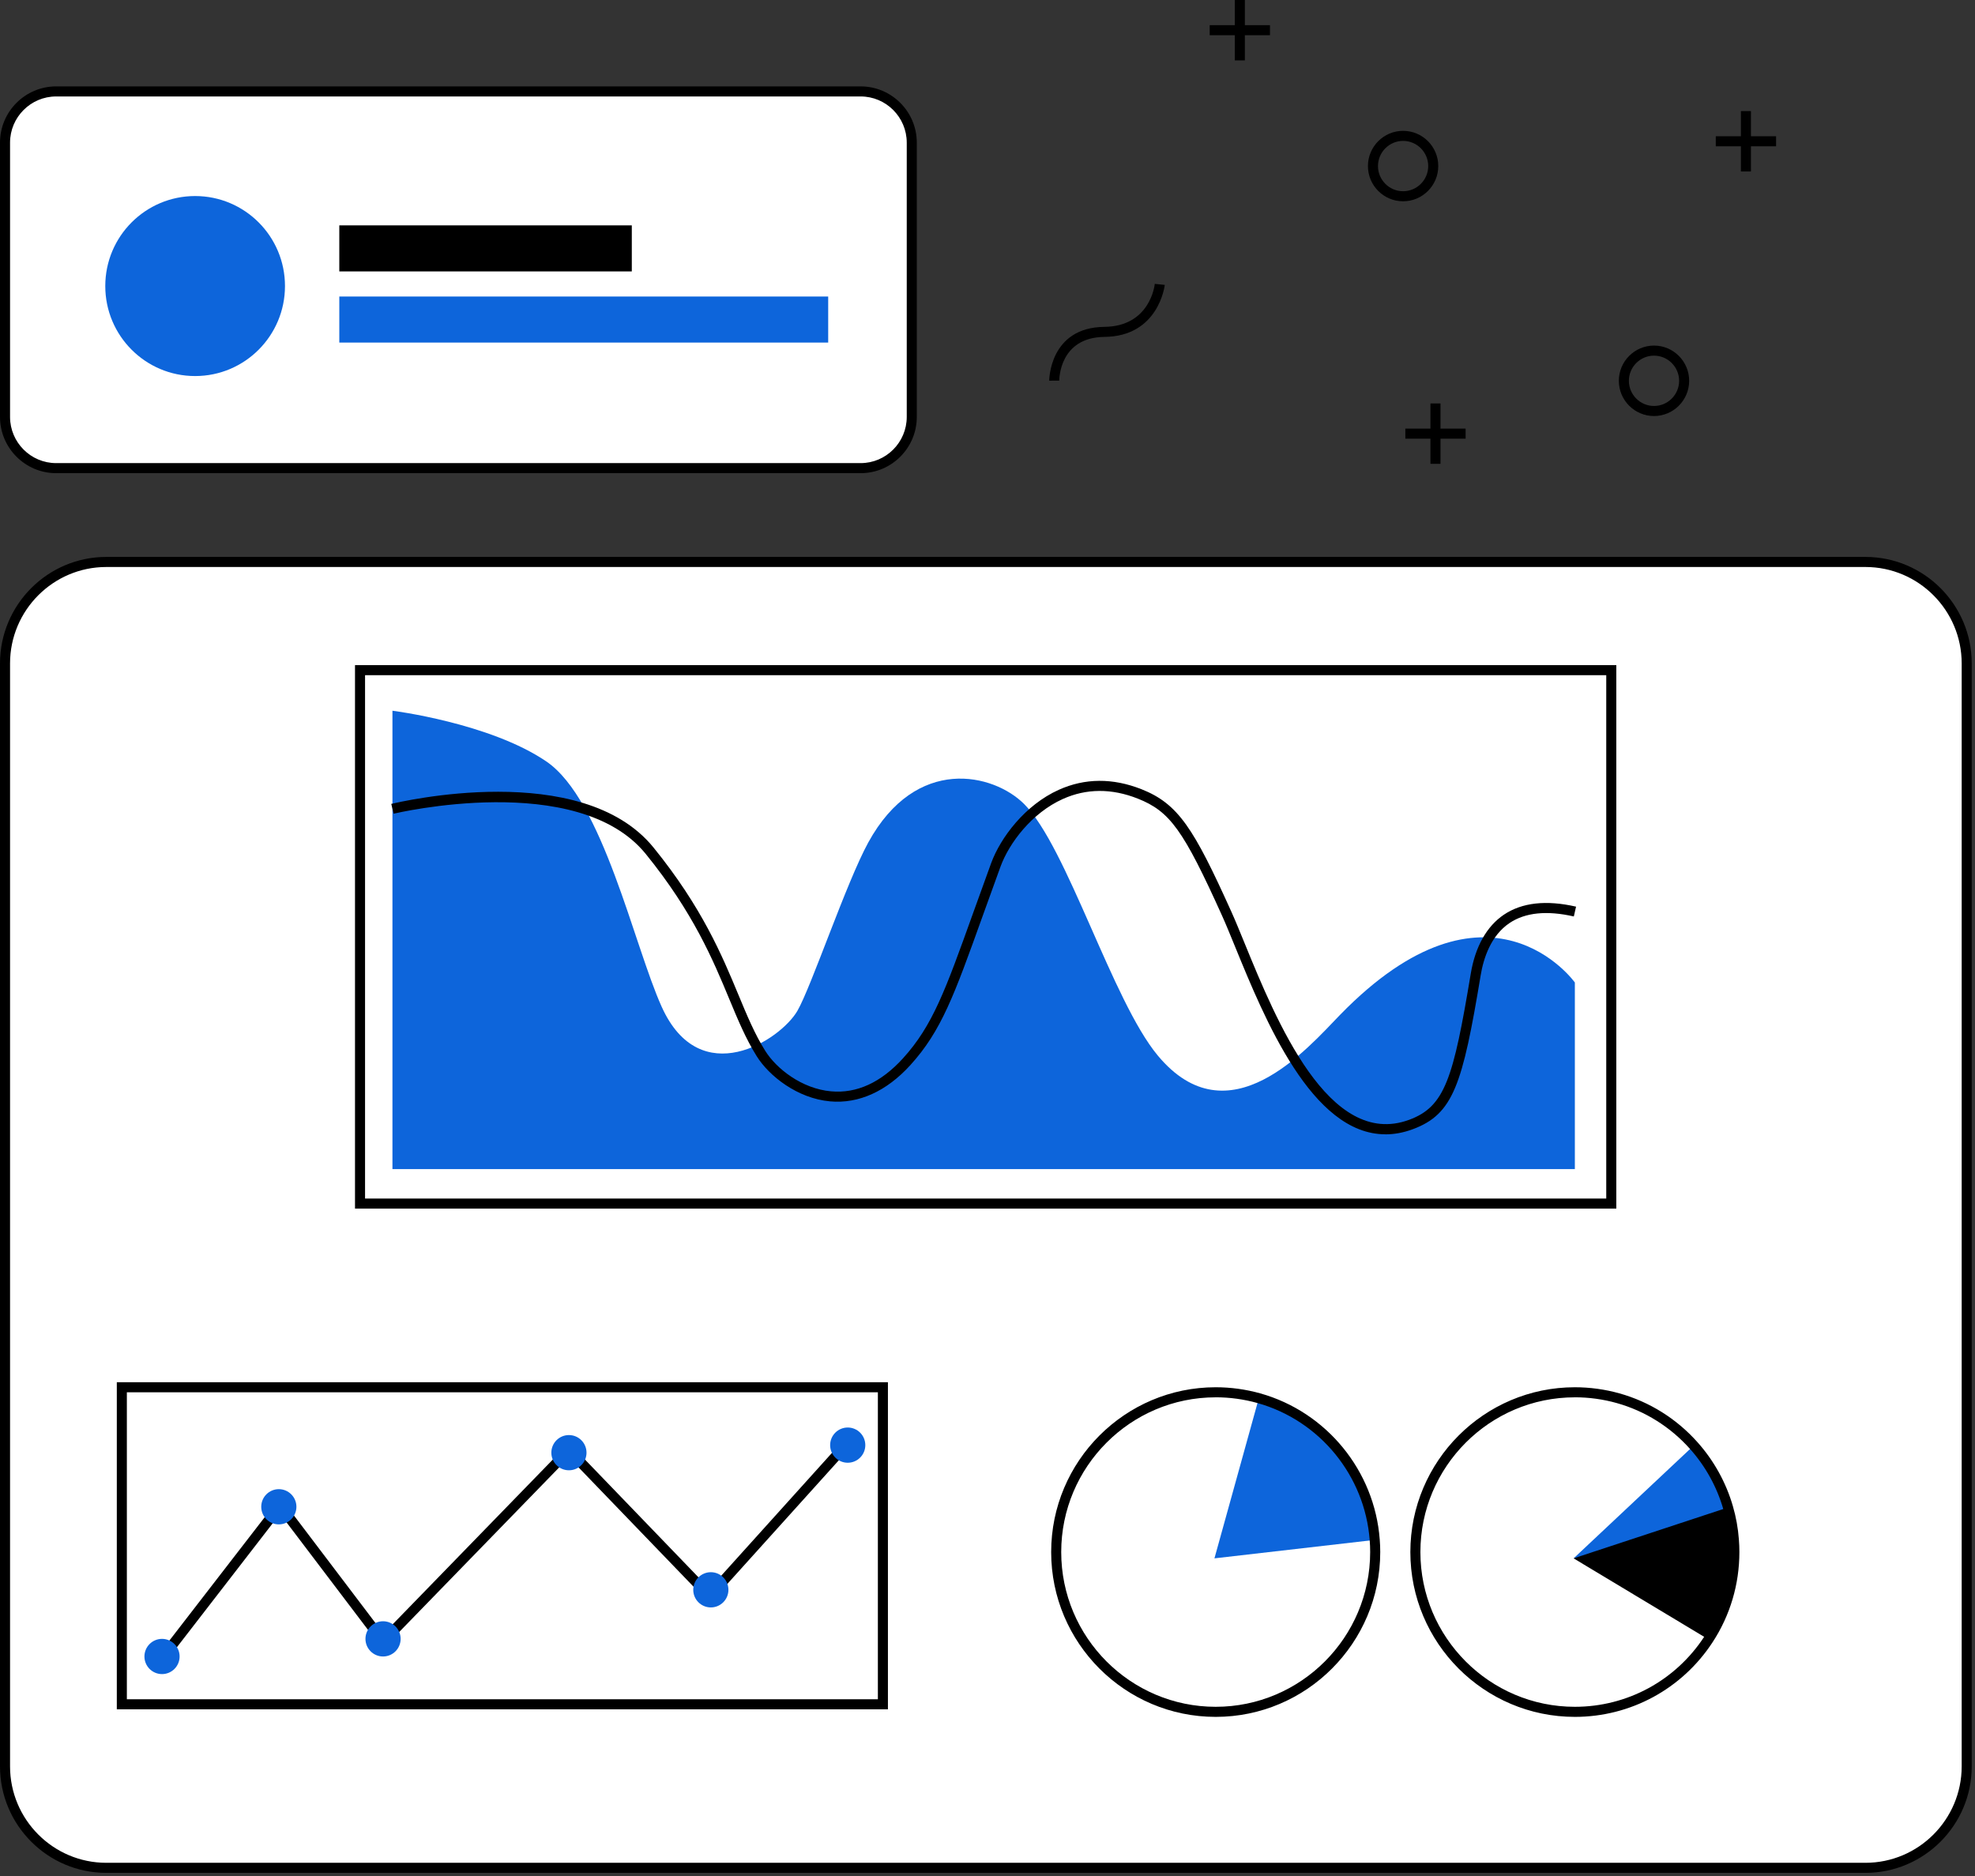 <svg width="160" height="152" viewBox="0 0 160 152" fill="none" xmlns="http://www.w3.org/2000/svg">
<rect x="0" y="0" width="160" height="152" fill="#333333" stroke="none"/>
<path d="M143.884 11.039H141.849V9H141.035V11.039H139V11.854H141.035V13.893H141.849V11.854H143.884V11.039Z" fill="black"/>
<path d="M100.849 2.039V0H100.035V2.039H98V2.854H100.035V4.893H100.849V2.854H102.884V2.039H100.849Z" fill="black"/>
<path d="M113.669 16.309C112.098 16.309 110.82 15.029 110.82 13.455C110.82 11.881 112.098 10.601 113.669 10.601C115.24 10.601 116.518 11.881 116.518 13.455C116.518 15.029 115.24 16.309 113.669 16.309ZM113.669 11.416C112.548 11.416 111.634 12.332 111.634 13.455C111.634 14.579 112.548 15.494 113.669 15.494C114.79 15.494 115.704 14.579 115.704 13.455C115.704 12.332 114.79 11.416 113.669 11.416Z" fill="black"/>
<path d="M118.733 34.728H116.698V32.689H115.884V34.728H113.85V35.543H115.884V37.582H116.698V35.543H118.733V34.728Z" fill="black"/>
<path d="M133.995 33.708C132.424 33.708 131.146 32.428 131.146 30.854C131.146 29.28 132.424 28 133.995 28C135.566 28 136.844 29.28 136.844 30.854C136.844 32.428 135.566 33.708 133.995 33.708ZM133.995 28.816C132.874 28.816 131.96 29.731 131.96 30.854C131.96 31.977 132.874 32.893 133.995 32.893C135.116 32.893 136.03 31.977 136.03 30.854C136.03 29.731 135.116 28.816 133.995 28.816Z" fill="black"/>
<path d="M85 30.845C85 30.802 85.014 26.529 89.464 26.484C93.152 26.447 93.538 23.141 93.552 23L94.362 23.084C94.358 23.124 93.878 27.255 89.473 27.297C85.844 27.334 85.814 30.692 85.814 30.837L85 30.843V30.845Z" fill="black"/>
<path d="M151.121 45.532H8.613C4.08 45.532 0.406 49.213 0.406 53.754V143.117C0.406 147.657 4.08 151.339 8.613 151.339H151.121C155.653 151.339 159.327 147.657 159.327 143.117V53.754C159.327 49.213 155.653 45.532 151.121 45.532Z" fill="white"/>
<path d="M151.122 151.746H8.613C3.864 151.746 0 147.875 0 143.117V53.754C0 48.996 3.864 45.124 8.613 45.124H151.122C155.871 45.124 159.735 48.996 159.735 53.754V143.117C159.735 147.875 155.871 151.746 151.122 151.746ZM8.613 45.94C4.314 45.94 0.814 49.444 0.814 53.754V143.117C0.814 147.424 4.312 150.931 8.613 150.931H151.122C155.421 150.931 158.921 147.426 158.921 143.117V53.754C158.921 49.447 155.423 45.94 151.122 45.94H8.613Z" fill="black"/>
<path d="M31.793 57.585V94.723H127.583V79.605C127.583 79.605 120.622 69.825 108.555 82.234C105.918 84.948 99.535 92.424 93.793 85.521C90.106 81.087 86.449 68.63 82.967 65.144C80.507 62.68 74.236 61.148 70.337 68.267C68.561 71.511 65.718 79.975 64.597 81.906C63.215 84.287 56.724 88.479 53.607 81.578C51.346 76.571 48.849 64.816 44.257 61.693C39.664 58.57 31.791 57.585 31.791 57.585H31.793Z" fill="#0D65DB"/>
<path d="M130.941 97.926H28.76V53.891H130.941V97.926ZM29.574 97.11H130.127V54.706H29.574V97.11Z" fill="black"/>
<path d="M112.232 91.905C106.27 91.905 102.451 82.558 100.066 76.724C99.661 75.733 99.311 74.876 99 74.187C95.864 67.242 94.777 65.735 92.169 64.704C90.054 63.868 88.013 63.878 86.105 64.736C83.588 65.868 81.754 68.304 81.054 70.216C80.507 71.712 80.016 73.076 79.585 74.281C77.308 80.625 76.268 83.522 73.757 86.291C71.82 88.425 69.572 89.443 67.252 89.237C64.588 88.998 62.299 87.172 61.302 85.577C60.419 84.165 59.79 82.654 59.064 80.905C57.772 77.798 56.164 73.93 52.31 69.184C46.798 62.4 32.039 65.894 31.89 65.929L31.699 65.136C32.326 64.983 47.107 61.484 52.943 68.669C56.872 73.507 58.504 77.433 59.817 80.591C60.529 82.307 61.145 83.787 61.994 85.143C62.889 86.574 64.94 88.211 67.327 88.423C69.413 88.611 71.375 87.708 73.159 85.743C75.562 83.092 76.586 80.244 78.824 74.006C79.255 72.801 79.746 71.437 80.295 69.937C81.054 67.864 83.044 65.221 85.777 63.992C87.893 63.04 90.146 63.026 92.474 63.945C95.459 65.126 96.708 67.117 99.748 73.853C100.066 74.556 100.418 75.419 100.827 76.418C103.381 82.668 107.658 93.131 114.163 90.729C117.063 89.659 117.736 87.386 119.151 78.884C119.515 76.697 120.445 75.046 121.839 74.108C123.304 73.125 125.267 72.907 127.681 73.46L127.5 74.255C125.314 73.755 123.564 73.933 122.292 74.787C120.772 75.808 120.18 77.651 119.954 79.019C118.479 87.893 117.745 90.276 114.444 91.496C113.679 91.779 112.942 91.909 112.238 91.909L112.232 91.905Z" fill="black"/>
<path d="M111.369 124.769L98.385 126.263L101.982 113.287C107.116 114.728 110.958 119.271 111.369 124.769Z" fill="#0D65DB"/>
<path d="M98.486 139.107C91.137 139.107 85.158 133.117 85.158 125.754C85.158 118.39 91.137 112.4 98.486 112.4C99.709 112.4 100.922 112.568 102.092 112.894C107.466 114.402 111.359 119.163 111.776 124.738C111.802 125.062 111.817 125.405 111.817 125.754C111.817 133.117 105.838 139.107 98.488 139.107H98.486ZM98.486 113.216C91.586 113.216 85.972 118.841 85.972 125.754C85.972 132.667 91.586 138.291 98.486 138.291C105.387 138.291 111.001 132.667 111.001 125.754C111.001 125.427 110.988 125.107 110.964 124.802C110.573 119.564 106.919 115.095 101.872 113.679C100.774 113.371 99.634 113.214 98.486 113.214V113.216Z" fill="black"/>
<path d="M140.467 124.769L127.482 126.263L137.213 117.124C139.057 119.185 140.247 121.841 140.467 124.769Z" fill="#0D65DB"/>
<path d="M127.584 139.107C120.234 139.107 114.256 133.117 114.256 125.754C114.256 118.39 120.234 112.4 127.584 112.4C128.807 112.4 130.02 112.568 131.19 112.894C133.63 113.577 135.819 114.947 137.516 116.851C138.841 118.331 139.832 120.121 140.383 122.025C140.64 122.904 140.804 123.815 140.872 124.738C140.898 125.062 140.912 125.405 140.912 125.754C140.912 128.361 140.163 130.885 138.745 133.054C136.271 136.844 132.097 139.107 127.584 139.107ZM127.584 113.216C120.684 113.216 115.07 118.841 115.07 125.754C115.07 132.667 120.684 138.291 127.584 138.291C131.823 138.291 135.742 136.167 138.066 132.608C139.396 130.573 140.098 128.202 140.098 125.754C140.098 125.427 140.086 125.107 140.062 124.802C139.997 123.933 139.842 123.077 139.602 122.253C139.085 120.465 138.155 118.785 136.91 117.395C135.314 115.605 133.261 114.321 130.97 113.679C129.871 113.371 128.732 113.214 127.584 113.214V113.216Z" fill="black"/>
<path d="M13.245 134.87L12.602 134.373L22.694 121.311L31.072 132.367L46.093 116.912L57.476 128.724L68.58 116.408L69.182 116.955L57.496 129.918L46.089 118.082L30.994 133.614L22.686 122.653L13.245 134.87Z" fill="black"/>
<path d="M68.676 118.516C69.463 118.516 70.101 117.877 70.101 117.089C70.101 116.301 69.463 115.662 68.676 115.662C67.89 115.662 67.252 116.301 67.252 117.089C67.252 117.877 67.89 118.516 68.676 118.516Z" fill="#0D65DB"/>
<path d="M57.587 130.239C58.373 130.239 59.011 129.6 59.011 128.812C59.011 128.024 58.373 127.385 57.587 127.385C56.8 127.385 56.162 128.024 56.162 128.812C56.162 129.6 56.8 130.239 57.587 130.239Z" fill="#0D65DB"/>
<path d="M46.09 119.128C46.877 119.128 47.515 118.489 47.515 117.701C47.515 116.913 46.877 116.274 46.09 116.274C45.304 116.274 44.666 116.913 44.666 117.701C44.666 118.489 45.304 119.128 46.09 119.128Z" fill="#0D65DB"/>
<path d="M31.032 134.214C31.819 134.214 32.456 133.575 32.456 132.787C32.456 131.999 31.819 131.36 31.032 131.36C30.245 131.36 29.607 131.999 29.607 132.787C29.607 133.575 30.245 134.214 31.032 134.214Z" fill="#0D65DB"/>
<path d="M22.588 123.511C23.375 123.511 24.013 122.872 24.013 122.084C24.013 121.296 23.375 120.657 22.588 120.657C21.802 120.657 21.164 121.296 21.164 122.084C21.164 122.872 21.802 123.511 22.588 123.511Z" fill="#0D65DB"/>
<path d="M13.126 135.641C13.912 135.641 14.55 135.002 14.55 134.214C14.55 133.426 13.912 132.787 13.126 132.787C12.339 132.787 11.701 133.426 11.701 134.214C11.701 135.002 12.339 135.641 13.126 135.641Z" fill="#0D65DB"/>
<path d="M71.933 138.495H9.463V111.993H71.933V138.495ZM10.277 137.68H71.119V112.808H10.277V137.68Z" fill="black"/>
<path d="M140.505 125.753C140.505 128.365 139.734 130.797 138.405 132.829L127.482 126.263L139.993 122.139C140.239 122.983 140.4 123.863 140.467 124.769C140.493 125.095 140.505 125.423 140.505 125.753Z" fill="black"/>
<path d="M69.721 7.408H4.549C2.261 7.408 0.406 9.266 0.406 11.558V33.78C0.406 36.072 2.261 37.931 4.549 37.931H69.721C72.009 37.931 73.864 36.072 73.864 33.78V11.558C73.864 9.266 72.009 7.408 69.721 7.408Z" fill="white"/>
<path d="M69.722 38.338H4.55C2.041 38.338 0 36.294 0 33.78V11.558C0 9.045 2.041 7 4.55 7H69.722C72.231 7 74.272 9.045 74.272 11.558V33.78C74.272 36.294 72.231 38.338 69.722 38.338ZM4.55 7.815C2.491 7.815 0.814 9.495 0.814 11.558V33.78C0.814 35.843 2.491 37.523 4.55 37.523H69.722C71.781 37.523 73.458 35.843 73.458 33.78V11.558C73.458 9.495 71.781 7.815 69.722 7.815H4.55Z" fill="black"/>
<path d="M15.808 30.469C19.828 30.469 23.087 27.204 23.087 23.177C23.087 19.149 19.828 15.884 15.808 15.884C11.788 15.884 8.529 19.149 8.529 23.177C8.529 27.204 11.788 30.469 15.808 30.469Z" fill="#0D65DB"/>
<path d="M51.184 18.26H27.488V21.991H51.184V18.26Z" fill="black"/>
<path d="M67.094 24.025H27.488V27.756H67.094V24.025Z" fill="#0D65DB"/>
</svg>

